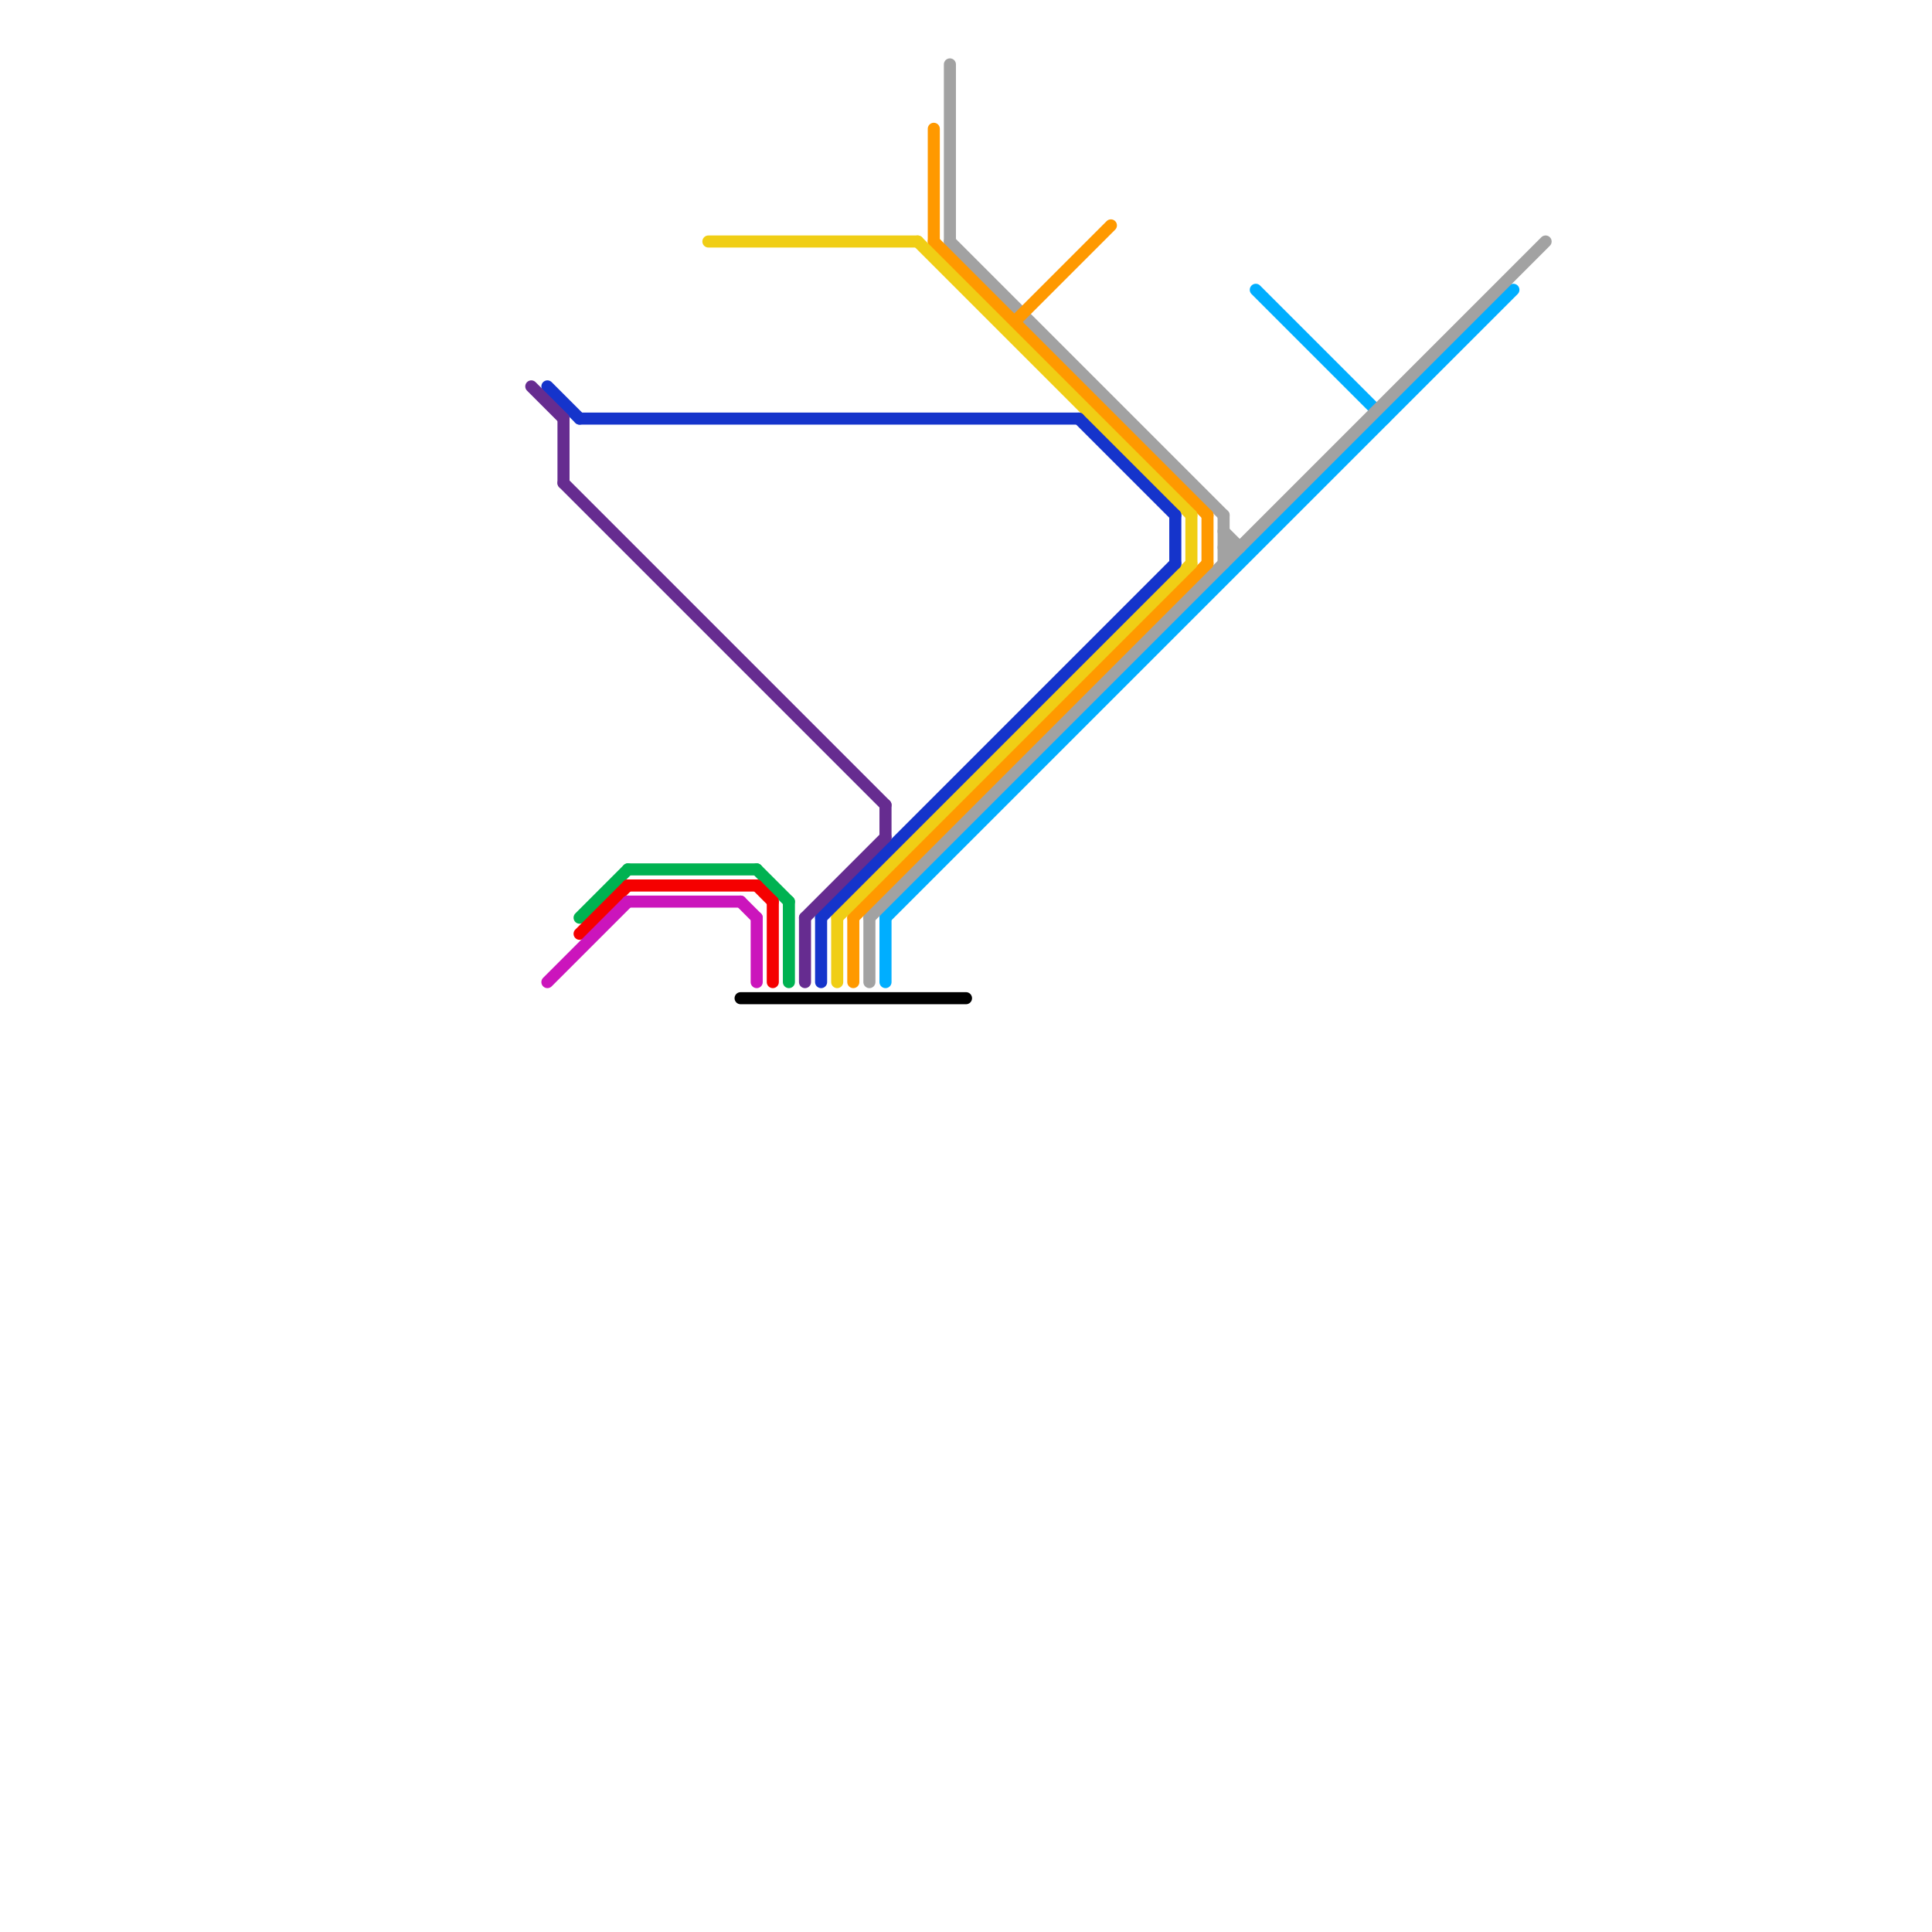 
<svg version="1.1" xmlns="http://www.w3.org/2000/svg" viewBox="0 0 120 120">
<style>text { font: 1px Helvetica; font-weight: 600; white-space: pre; dominant-baseline: central; } line { stroke-width: 0.75; fill: none; stroke-linecap: round; stroke-linejoin: round; } .c0 { stroke: #000000 } .c1 { stroke: #00aeff } .c2 { stroke: #a2a2a2 } .c3 { stroke: #ff9900 } .c4 { stroke: #f0ce15 } .c5 { stroke: #1534cb } .c6 { stroke: #662c90 } .c7 { stroke: #00b251 } .c8 { stroke: #f50000 } .c9 { stroke: #cb15bc } .w2 { stroke-width: .75; }</style><defs><g id="ct-xf"><circle r="0.5" fill="#fff" stroke="#000" stroke-width="0.2"/></g><g id="ct"><circle r="0.5" fill="#fff" stroke="#000" stroke-width="0.1"/></g><g id="wm-xf"><circle r="1.2" fill="#000"/><circle r="0.9" fill="#fff"/><circle r="0.6" fill="#000"/><circle r="0.3" fill="#fff"/></g><g id="wm"><circle r="0.6" fill="#000"/><circle r="0.3" fill="#fff"/></g></defs><line class="c0 " x1="46" y1="62" x2="60" y2="62"/><line class="c1 " x1="78" y1="18" x2="86" y2="26"/><line class="c1 " x1="55" y1="57" x2="94" y2="18"/><line class="c1 " x1="55" y1="57" x2="55" y2="61"/><line class="c2 " x1="76" y1="32" x2="76" y2="35"/><line class="c2 " x1="54" y1="57" x2="96" y2="15"/><line class="c2 " x1="59" y1="15" x2="76" y2="32"/><line class="c2 " x1="76" y1="33" x2="77" y2="34"/><line class="c2 " x1="54" y1="57" x2="54" y2="61"/><line class="c2 " x1="59" y1="4" x2="59" y2="15"/><line class="c2 " x1="76" y1="34" x2="77" y2="34"/><line class="c3 " x1="58" y1="8" x2="58" y2="15"/><line class="c3 " x1="63" y1="20" x2="69" y2="14"/><line class="c3 " x1="58" y1="15" x2="75" y2="32"/><line class="c3 " x1="75" y1="32" x2="75" y2="35"/><line class="c3 " x1="53" y1="57" x2="53" y2="61"/><line class="c3 " x1="53" y1="57" x2="75" y2="35"/><line class="c4 " x1="52" y1="57" x2="52" y2="61"/><line class="c4 " x1="44" y1="15" x2="57" y2="15"/><line class="c4 " x1="52" y1="57" x2="74" y2="35"/><line class="c4 " x1="74" y1="32" x2="74" y2="35"/><line class="c4 " x1="57" y1="15" x2="74" y2="32"/><line class="c5 " x1="67" y1="26" x2="73" y2="32"/><line class="c5 " x1="36" y1="26" x2="67" y2="26"/><line class="c5 " x1="51" y1="57" x2="51" y2="61"/><line class="c5 " x1="51" y1="57" x2="73" y2="35"/><line class="c5 " x1="73" y1="32" x2="73" y2="35"/><line class="c5 " x1="34" y1="24" x2="36" y2="26"/><line class="c6 " x1="35" y1="26" x2="35" y2="30"/><line class="c6 " x1="33" y1="24" x2="35" y2="26"/><line class="c6 " x1="50" y1="57" x2="55" y2="52"/><line class="c6 " x1="50" y1="57" x2="50" y2="61"/><line class="c6 " x1="35" y1="30" x2="55" y2="50"/><line class="c6 " x1="55" y1="50" x2="55" y2="52"/><line class="c7 " x1="39" y1="54" x2="47" y2="54"/><line class="c7 " x1="47" y1="54" x2="49" y2="56"/><line class="c7 " x1="49" y1="56" x2="49" y2="61"/><line class="c7 " x1="36" y1="57" x2="39" y2="54"/><line class="c8 " x1="48" y1="56" x2="48" y2="61"/><line class="c8 " x1="36" y1="58" x2="39" y2="55"/><line class="c8 " x1="47" y1="55" x2="48" y2="56"/><line class="c8 " x1="39" y1="55" x2="47" y2="55"/><line class="c9 " x1="47" y1="57" x2="47" y2="61"/><line class="c9 " x1="39" y1="56" x2="46" y2="56"/><line class="c9 " x1="34" y1="61" x2="39" y2="56"/><line class="c9 " x1="46" y1="56" x2="47" y2="57"/>
</svg>
